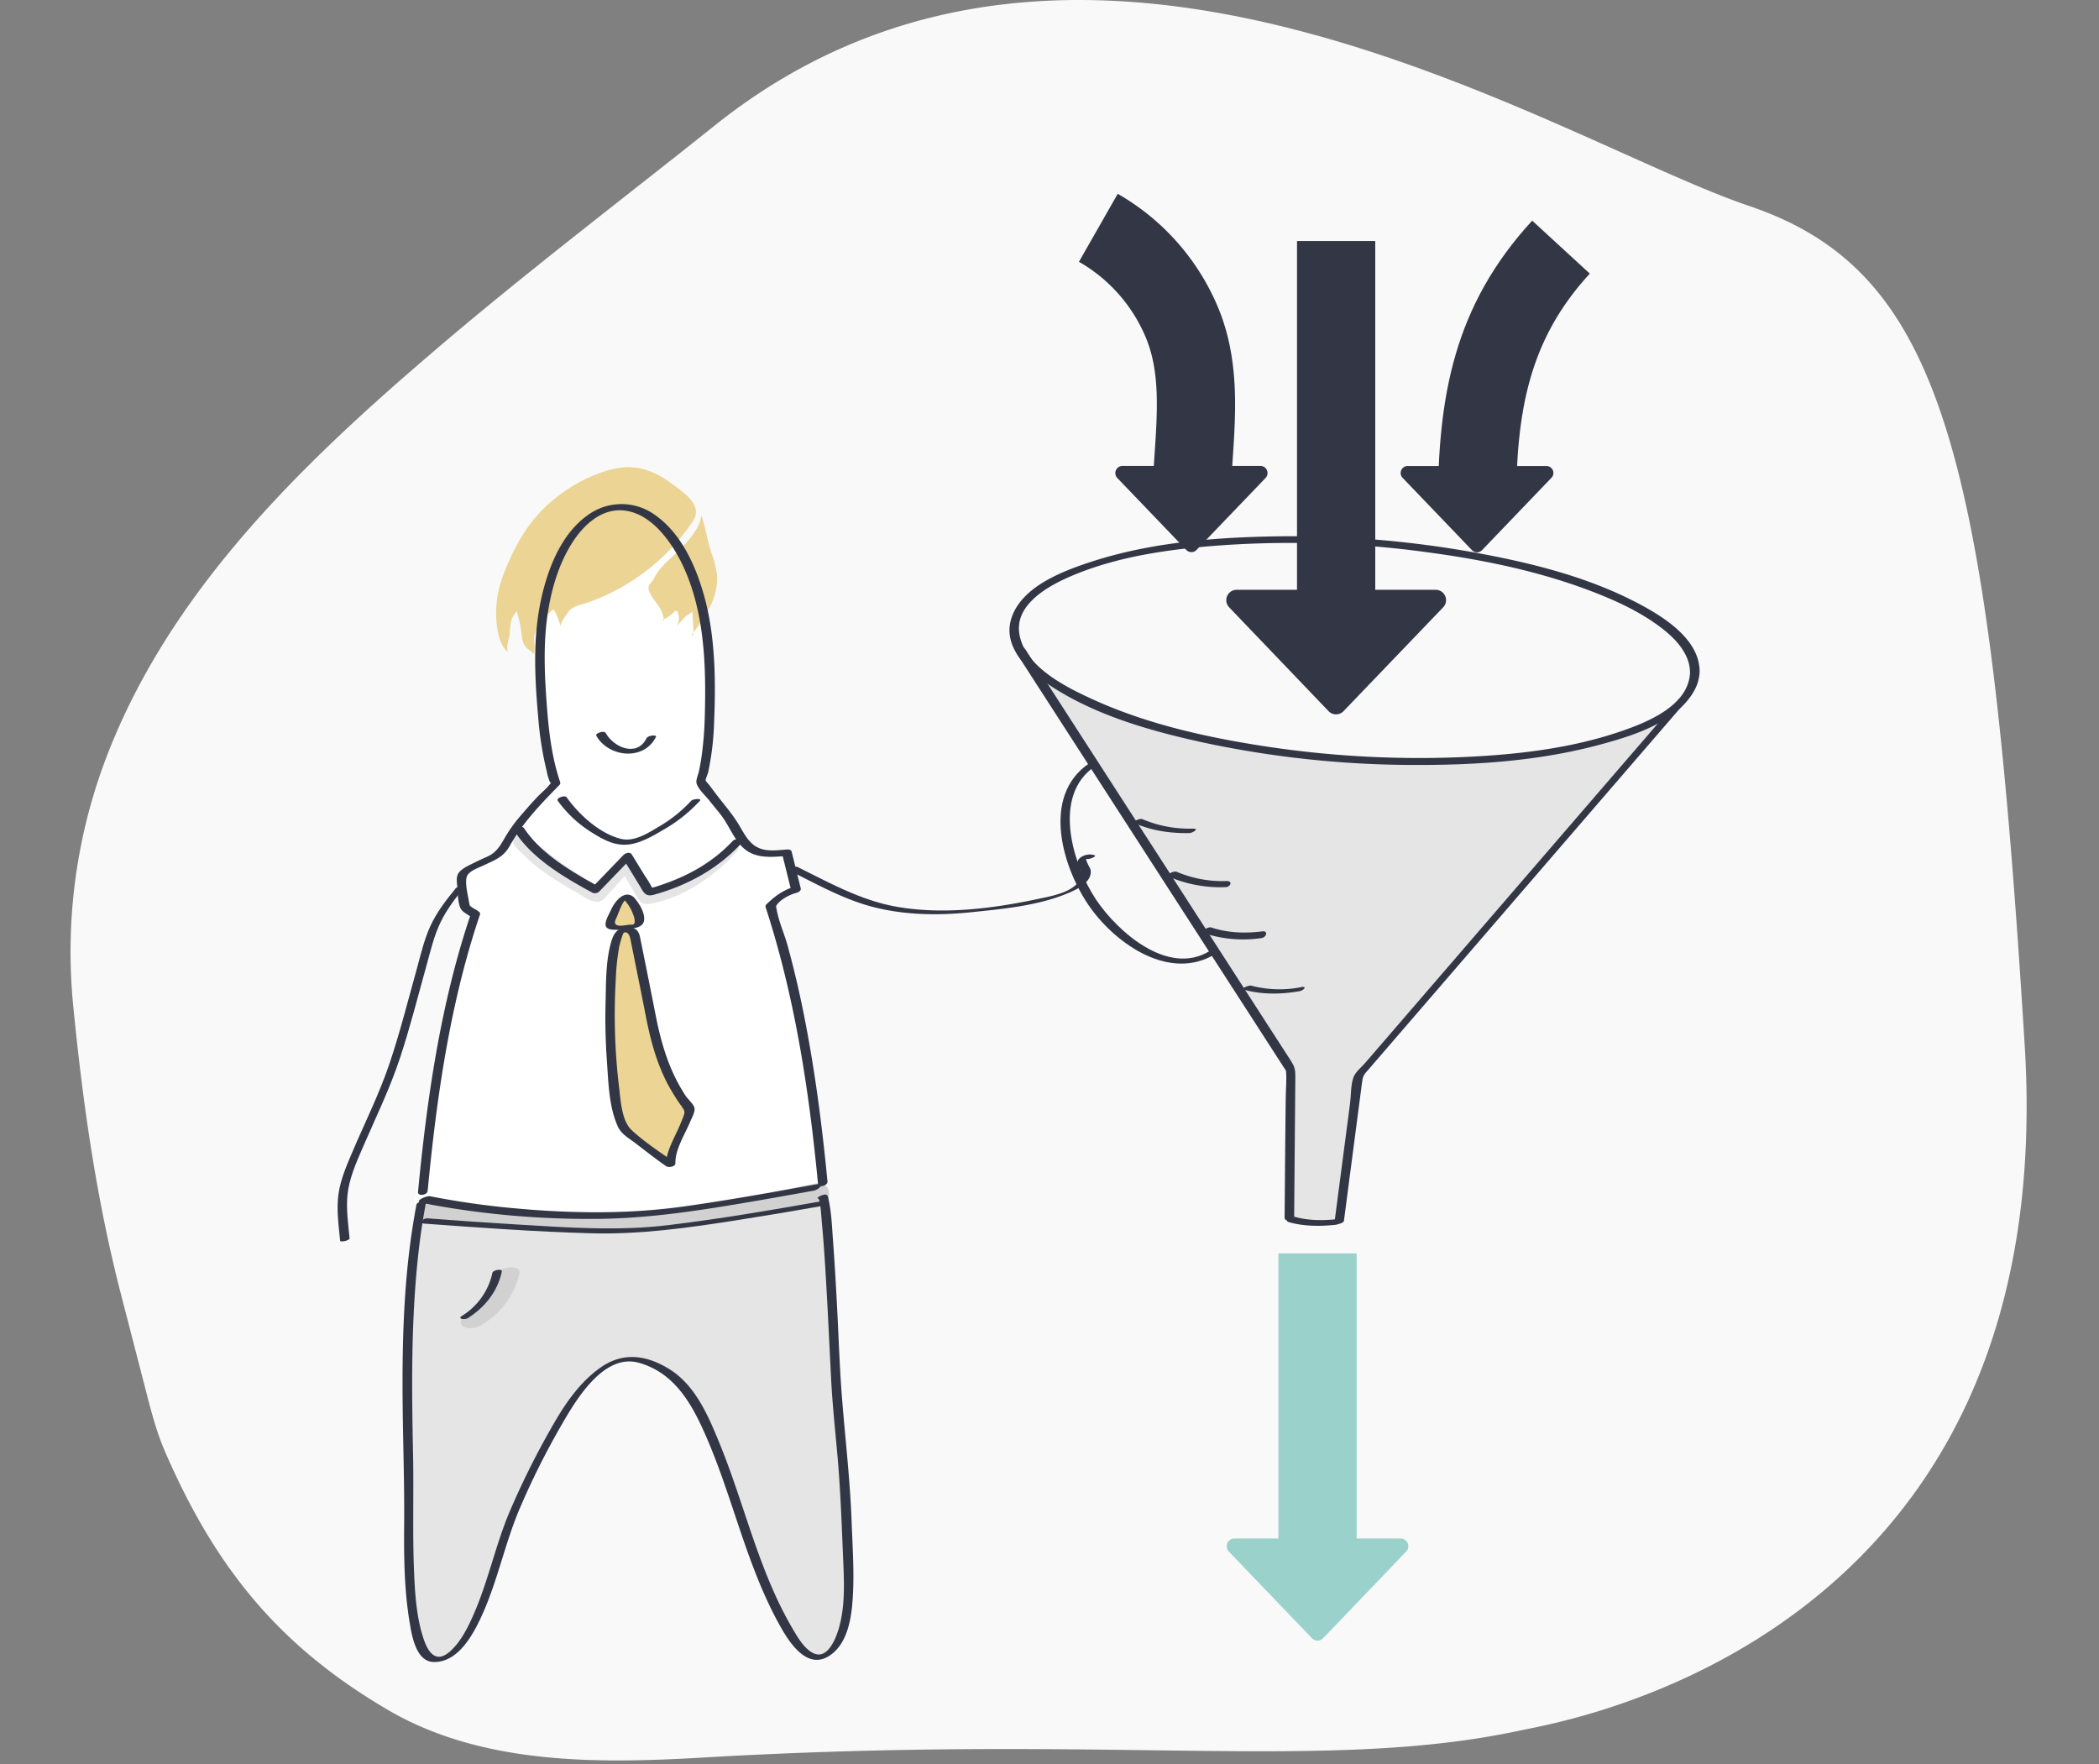<svg id="Layer_5" data-name="Layer 5" xmlns="http://www.w3.org/2000/svg" viewBox="0 0 1028 864"><rect x="0" y="0" width="1028" height="864" fill="#808080" stroke="none"/><defs><style>.cls-1{fill:#f9f9f9;}.cls-2{fill:#e5e5e5;}.cls-3{fill:#d1d1d1;}.cls-4{fill:#333745;}.cls-5{fill:#fff;}.cls-6{fill:#ebd494;}.cls-7{fill:#9ad2cb;}</style></defs><title>Artboard 5pipeline</title><path class="cls-1" d="M745.47,847.33c20.29-4.39,264.08-43.91,246.14-335.38S951.14,132.82,856.35,100.76s-325.17-183.82-506-39.53C303.45,98.68,255.63,134.92,210,174.13,147.18,228,82.63,290.21,51.78,371.72A267.25,267.25,0,0,0,35.85,492.46c4.72,48.1,11.37,94.89,23.48,141.76q6.18,23.92,12.37,47.86c2.47,9.58,5,19.21,8.86,28.23,25.07,58.16,56.69,96.31,109.68,127.28,46,26.86,103,26.16,153.76,23.2C546,849,649,868.19,745.47,847.33Z"/><g id="_Group_" data-name="&lt;Group&gt;"><path class="cls-1" d="M781,821c-23.87,1.83-49,2.73-72.39,4.22-35.65,2.28-71.59,4.25-107.7,4.44q-92.58.5-184.82-1.81c-49.08-1.22-98.26-.77-147.64-.68-28.72,0-83.74-.27-89.05-13.89-1.73-4.44,5.44-8.89,14.82-12,18.9-6.31,45.26-8.39,69.45-10.44,29.46-2.5,59.76-3.66,89.81-4.19,60.45-1.06,120.67.66,181,.81q8.16,0,16.31,0c65.38-.17,128.51-1.75,193.15,1.85,27,1.5,59.38,3.74,77.32,11.6,8.18,3.59,12.28,9,4.94,13-4.6,2.48-12.64,3.87-20.53,4.81S789.47,820.31,781,821Z"/></g><g id="_Group_2" data-name="&lt;Group&gt;"><path class="cls-2" d="M199.63,694.9c-.57-32.45.39-73.26,6.68-105.39,1.43-7.29,30.47,3.86,39.84,4.73,14.33,1.33,28.85,2.89,43.3,2.81,28.28-.15,113.22-11,113.22-11,3,.13,6.37,85.17,6.92,92.94,1.81,25.2,5.14,50.24,5.38,75.55.13,13.59,3.78,43.11-8.48,54.4-1.3,1.2-2.42,2.37-4.41,2.67-8.81,1.34-15.84-12.72-18.7-17.71C365,761.83,360,725.33,343.26,692.53c-3.77-7.36-8.17-14.8-15.47-19.77-7.07-4.81-18.58-10.18-27.17-5.63C282.1,677,271.52,700.46,262.77,717a277.46,277.46,0,0,0-18.32,43c-4.55,13.81-7.49,27.95-15.7,40.69-3.37,5.22-7.43,11.5-14.8,12.21-9,.87-11.28-20.7-11.88-24.82-2.82-19.49-1.53-38.87-1.78-58.42C200.13,718,199.84,706.46,199.63,694.9Z"/></g><g id="_Group_3" data-name="&lt;Group&gt;"><path class="cls-3" d="M241.31,625.45c-1.62,7.73-6.39,14.31-13.64,18.94-2.2,1.4-2.95,4.09-.39,5.48,2.77,1.52,6.91.14,9.23-1.35,9.47-6,15.73-14.81,17.85-24.88,1.09-5.16-12.05-2.92-13.05,1.81Z"/></g><g id="_Group_4" data-name="&lt;Group&gt;"><g id="_Group_5" data-name="&lt;Group&gt;"><path class="cls-4" d="M241.16,623.42a32.91,32.91,0,0,1-14.85,21c-2.62,1.67,1.44,2,2.81,1.16,8.32-5.31,14.59-13,16.65-22.82.33-1.55-4.3-.81-4.61.65Z"/></g></g><g id="_Group_6" data-name="&lt;Group&gt;"><path class="cls-5" d="M401.75,567.32c0-.12,0-.24,0-.36q-.72-6.63-1.52-13.24c-4.21-34.47-10.08-69.3-20.44-102.49l-.1-.34c-.7-2.23-1.43-4.44-2.16-6.62-.08-.23-.15-.47-.23-.71,5.24-5.18,6.81-6.19,12.58-8l-4.45-18s-4,.23-5.95.37c-12.92,1-16.37-8.42-22.84-17.39-11.66-16.18-27.46-25.57-47.83-24.25-15.2,1-31.73,6.68-44,15.8-3.93,2.93-8,6.49-10.63,10.7s-4.11,8.88-7.14,12.74c-5,6.31-13,6.46-18.6,11.68a7.4,7.4,0,0,0-2.1,5c-.09,1.49-.24,5.94.41,7.25,1.65,3.31,4.64,6.36,5.5,10,.1.43-4.74,17-7.08,23.95-3.32,9.79-5.25,25.88-8,35.84-5.5,20.27-6.17,41.59-10.65,62.1-1.14,5.21-2.27,10.43-3.33,15.66-.06.28-.12.57-.17.84l-.36,1.73s81.76,5,109,3.41c23.05-1.38,91.31-13.9,91.31-13.9C402.59,575.39,402.19,571.42,401.75,567.32Z"/></g><g id="_Group_7" data-name="&lt;Group&gt;"><g id="_Group_8" data-name="&lt;Group&gt;"><path class="cls-3" d="M203.15,594.75a3,3,0,0,0,.66,2.41c.95,1.1,3.22.75,4.55.82,1.85.09,3.71-.13,5.55.06s3.81.21,5.71.36c9.26.76,18.53,1.5,27.8,2.1,8.88.58,17.76,1,26.65,1.27,4.49.12,9,.19,13.47.18,2.25,0,4.49,0,6.74-.06,1.88,0,3.91-.34,5.74.18,8,2.26,17.15.66,25.22-.38q26.83-3.45,53.48-8.1c3.9-.68,7.78-1.59,11.7-1.68a39.71,39.71,0,0,0,12.48-2.46A5.25,5.25,0,0,0,405,581.4c-2.18-2.75-5.63-1.78-8.56-1.19-30.14,6.08-61.08,13.9-91.54,15-19.8.74-39.64-.24-59.4-1.7-3.08.33-6.7-.5-9.78-.75l-10-.82c-5.94-.5-11.63-1.58-17.56-2.25a5.52,5.52,0,0,0-2.22.06C204.06,590.33,203.32,593.11,203.15,594.75Z"/></g></g><g id="_Group_9" data-name="&lt;Group&gt;"><g id="_Group_10" data-name="&lt;Group&gt;"><path class="cls-4" d="M206.16,589.07a429.65,429.65,0,0,0,84.3,7.89c24.83,0,49-3.6,73.39-7.72,11.51-1.94,23-4,34.5-6.07,3-.54,6-4,1.16-3.08-21.3,3.84-42.61,7.69-64,10.71-27.89,3.94-56.12,3.54-84.13.91a397.53,397.53,0,0,1-40.78-5.85c-1.77-.35-8,2.48-4.4,3.21Z"/></g></g><g id="_Group_11" data-name="&lt;Group&gt;"><g id="_Group_12" data-name="&lt;Group&gt;"><path class="cls-4" d="M207.45,599.25c27.29,2,54.63,4,82,4.76,24.23.65,47.77-2.68,71.66-6.44q20.07-3.15,40.08-6.69c2.15-.37,3.85-3,.65-2.47-24.77,4.35-49.62,8.62-74.6,11.61-24.69,3-49.63,1.15-74.38-.34-14.53-.86-29.05-1.88-43.56-3-1.73-.13-4.93,2.31-1.83,2.54Z"/></g></g><g id="_Group_13" data-name="&lt;Group&gt;"><path class="cls-2" d="M353.94,413.93a70.08,70.08,0,0,1-22.73,17.47A102.84,102.84,0,0,1,320,436.24l-8.9-15.48c-1.42-2.47-5.88-1.5-7.43.22q-3.81,4.18-7.61,8.38c-.83.91-2.54,3.65-3.78,3.83-1.08.15-3.75-2-4.7-2.55A162.25,162.25,0,0,1,259,409.74c-1.72-1.58-2.33-2.88-4.65-2.46-1.25.23-3,1.24-3.4,2.54-1,3.34,3.81,7.2,5.84,9.21a82.19,82.19,0,0,0,9.94,8.3,160.73,160.73,0,0,0,15.62,9.7c3.5,2,9.83,7.2,13.57,3.08L306,429l4.59,8c2.31,4,3.23,6.58,8.5,5.53,16-3.18,30.44-13.13,41.32-25a4.65,4.65,0,0,0,1.36-2.23C362.38,411.55,355.48,412.2,353.94,413.93Z"/></g><g id="_Group_14" data-name="&lt;Group&gt;"><path class="cls-5" d="M291.68,435.69c-6.26-4.75-8.31-9.72-14.56-14.47-5.93-4.5-13.81-8.79-18.8-14.28-4.69-5.15.71-9.1,4.74-14a97,97,0,0,1,11.66-12.06c16.71-14.32,37.26-17.26,56.58-6.08,11.32,6.55,20.27,16.91,27.14,27.89,4.52,7.23-1.42,11.47-6.93,16.73a90.28,90.28,0,0,1-14.17,11.14c-5.73,3.63-12.73,7.37-19.63,6,0,0-7.11-11.75-10.41-17.07Z"/></g><g id="_Group_15" data-name="&lt;Group&gt;"><g id="_Group_16" data-name="&lt;Group&gt;"><path class="cls-4" d="M358.86,411.86c-10.69,11.4-23.78,18.16-38.55,22.68-.26.08-1.24.21-1.41.42-.89,1.14,1.4,0,1.15.85.07-.21-.71-1.1-.81-1.32a59.64,59.64,0,0,0-3.5-5.7l-6.33-10.32c-.89-1.45-3.17-.63-4.07.29q-7.8,8.08-15.61,16.18l3.72-.64c-13-7.06-28.45-16-36.73-28.61-1.23-1.86-5.61,0-4.22,2.09,8.48,12.92,24.08,22.07,37.41,29.3a3,3,0,0,0,3.73-.63l15.62-16.18-4.07.29,7.75,12.65c2.27,3.69,2.85,6.26,7.53,4.94,16.23-4.58,30.69-12.4,42.3-24.77,2-2.15-2.4-3.13-3.91-1.52Z"/></g></g><g id="_Group_17" data-name="&lt;Group&gt;"><path class="cls-6" d="M311.1,459.49c2.76,13.79,5.58,27.56,8.25,41.37,3.16,16.33,9.15,31,18.57,42.65-.92,4.93-9.9,21.67-9.46,26.82-3.57-2.45-17.6-13.27-21.23-15.91-7.28-5.28-8.82-49-8.39-61.93.22-6.51.38-36,6.33-36.83l2.19-.31c1.7-.25,3.35,1.46,3.68,3.81Z"/></g><g id="_Group_18" data-name="&lt;Group&gt;"><g id="_Group_19" data-name="&lt;Group&gt;"><path class="cls-4" d="M308.78,460.11c2.53,12.59,5.09,25.17,7.56,37.77,2.18,11.18,5.06,22.07,10.26,32.27A98.36,98.36,0,0,0,333.93,542c1.47,2.08,1.61,2.45.78,4.74-.55,1.54-1.2,3-1.84,4.56-2.5,5.91-6.89,13-6.72,19.63l4.47-1.51c-7.09-4.92-14.91-10.05-21.24-15.91-5-4.63-5.41-14.88-6.2-21.15a297.5,297.5,0,0,1-1.61-52.45,114.56,114.56,0,0,1,1.67-16.11,51.29,51.29,0,0,1,1.59-5.61,4.23,4.23,0,0,1,.73-1.44c2-.73,2.95,1.73,3.22,3.34s4.91.39,4.63-1.24c-.8-4.66-4.72-5.43-8.71-4.26-3.16.92-4.43,3.58-5.31,6.55-2.81,9.59-2.55,20.25-2.81,30.16-.26,9.61,0,19.22.69,28.8.71,10.19,1,22.29,5.37,31.71,1.73,3.69,5.3,5.61,8.47,8,5,3.82,10,7.77,15.2,11.37,1.11.78,4.51.23,4.47-1.5-.17-6.74,4.82-14.44,7.33-20.49.76-1.84,2.41-4.61,2-6.6-.4-1.78-3.39-4.48-4.43-6.08a83.49,83.49,0,0,1-4.76-8.32c-5-10-7.79-20.66-9.93-31.58-2.46-12.6-5-25.18-7.55-37.77C313.11,457.38,308.46,458.51,308.78,460.11Z"/></g></g><g id="_Group_20" data-name="&lt;Group&gt;"><path class="cls-6" d="M308.28,440.29c-1.1-1.09-2.39-1.46-3.93.23-2.18,2.41-3.42,6.33-4.69,9.28-1.06,2.44-1.48,4.11,1.83,4.44,2.92.3,6.27-.45,9.21-.66,4.7-.34,1.41-7.56.18-9.53A20.81,20.81,0,0,0,308.28,440.29Z"/></g><g id="_Group_21" data-name="&lt;Group&gt;"><g id="_Group_22" data-name="&lt;Group&gt;"><path class="cls-4" d="M310.45,439.46c-4.76-4.11-9.54,2.38-11.25,6.24-.85,1.95-2.86,5.12-2.62,7.33s3.12,2.3,4.83,2.34a40.51,40.51,0,0,0,10.07-1c1.79-.45,3.56-1.41,3.92-3.35.73-3.8-2.56-8.93-4.95-11.57-.87-1-5.23.67-4.34,1.66a20.92,20.92,0,0,1,4,6.82,8.41,8.41,0,0,1,.71,3.82c-.24,1.45-1.28,1-2.93,1.17-1.31.16-5.35,1.06-6.41-.28-.79-1,.23-2.62.62-3.57.67-1.62,1.28-3.28,2-4.87a22.57,22.57,0,0,1,1.14-2.18,11,11,0,0,1,1.2-1.61c-1,.06-1.11.29-.36.7C307.14,442,311.36,440.25,310.45,439.46Z"/></g></g><g id="_Group_23" data-name="&lt;Group&gt;"><g id="_Group_24" data-name="&lt;Group&gt;"><path class="cls-4" d="M400.8,587.06c1,.26,1.59,10.57,1.73,12,.82,8.56,1.37,17.16,1.89,25.75,1,16.82,1.77,33.65,2.62,50.48.62,12.15,1.92,24.26,3,36.38,1.49,16.46,2.12,32.87,2.79,49.37.49,11.94,1.37,24.43-1.9,36.06-1.28,4.56-4.9,14.29-10.92,13.1-5.44-1.07-9.75-9-12.23-13.23-16.43-28.34-23.12-60.21-35.45-90.27-5.6-13.65-12-28.77-25.24-36.62-11-6.53-22.1-7.89-32.85-.4s-18.3,19-24.64,30.35a394.43,394.43,0,0,0-20.29,41c-6.6,15.89-10.15,32.87-16.92,48.64-2.87,6.71-6.7,14.72-12.45,19.51-6.57,5.47-10.26-.15-12.32-6.08-3.74-10.78-4.44-23.28-4.88-34.52-.73-18.64-.06-37.35-.44-56-.68-33.35-1.05-66.76,2.75-100,.9-7.85,2.06-15.67,3.55-23.42.27-1.4-4.34-.64-4.6.7-6.33,32.92-7.17,66.91-6.77,100.35.22,18.69.87,37.36.71,56.06-.13,15.9,0,31.76,2.55,47.49,1.08,6.57,3,19.93,11.78,20.21,12.57.4,20.15-14.65,24.39-24.25,7.15-16.23,10.72-33.85,17.59-50.24a378.7,378.7,0,0,1,21.31-42.54c7.09-12.29,20.5-34.23,37.33-29.51,17.57,4.94,26,20.22,32.82,35.82,13.64,31.18,20.1,64.83,37.2,94.57,4.43,7.69,12.73,19.7,23,13.28,9.23-5.76,11.11-18.63,11.73-28.49.8-12.62-.12-25.53-.59-38.16-.73-19.56-3-39-4.57-58.51-1.32-16.11-1.77-32.29-2.65-48.42-.53-9.94-1.11-19.87-1.85-29.8-.49-6.55-.71-13.38-2.09-19.82-.18-.83-.31-2.58-1.36-2.84-1.21-.31-5.33,1.6-3.74,2Z"/></g></g><g id="_Group_25" data-name="&lt;Group&gt;"><g id="_Group_26" data-name="&lt;Group&gt;"><path class="cls-4" d="M536,418.87c-2.47-1-6.62,0-8,2.46-1.33,2.28.58,3.3,1.29,5.29a5.18,5.18,0,0,1-.44,4.26c-3.43,6.4-14.78,8.16-21.09,9.51-22,4.66-45.76,7.58-68,3.8-17.78-3-33.29-11.74-49.26-19.63-1.2-.6-4.9,1.31-4.36,1.57,13.65,6.75,27.08,14.46,42,18.21,15.36,3.87,31.48,4.07,47.17,2.46,16.09-1.65,33.92-3.26,48.84-9.83,3-1.34,6.39-3,8.46-5.71a6.92,6.92,0,0,0,1.59-3.71,5.16,5.16,0,0,0-.28-2.17c.08.22-2.86-5.18-1.66-4.72,1,.4,5.16-1.26,3.8-1.79Z"/></g></g><g id="_Group_27" data-name="&lt;Group&gt;"><path class="cls-5" d="M347.11,322.75c-1.5-42-21.2-75.31-44-74.49s-40,35.49-38.53,77.45c0,1,.2,5.81.27,7.52.83,23.26,3.39,39.4,7.25,50.56,7.95,22.94,32.22,31.47,32.22,31.47s32.1-10.37,38.66-31.36c3.59-11.49,5.29-28.48,4.39-53.63C347.32,328.61,347.15,323.77,347.11,322.75Z"/></g><g id="_Group_28" data-name="&lt;Group&gt;"><path class="cls-6" d="M334.38,267.69c3.43-3.75,9.08-10.11,9-15.43,2.25,5.84,3,12.56,5.08,18.65a45.34,45.34,0,0,1,2.66,10.39c.52,5.51-1,11.05-3.45,16a86.65,86.65,0,0,1-9.14,13.83c.61.5,1.21-.66,1.16-1.45l-.54-10.17c-.62.68-2.84,1.82-3.46,2.5-1.36,1.48-2.72,3-4.07,4.43a8.2,8.2,0,0,0,0-7.23l-1.16,0c-1.72,2.42-4.39,3.49-6.93,5l1.5-.44a13.35,13.35,0,0,0-1.26-4.93c-1.38-3-4-5.2-5.32-8.13-2.07-4.5.18-4.13,2.16-8C323.52,276.92,330,272.43,334.38,267.69Z"/></g><g id="_Group_29" data-name="&lt;Group&gt;"><path class="cls-6" d="M249.91,273.37c4.93-10.76,11.38-20.6,20.88-28.42,9.24-7.6,21.35-14.22,33.28-15.9,8.85-1.24,17.33,2.2,24.34,7.4,5.91,4.4,16.26,10.84,11,18.7A103.62,103.62,0,0,1,288.22,295c-3.05,1.08-6.63,1.5-9,3.68-1.16,1.07-4.83,6.54-4.71,8.08-.06-.74-2.84-9-3.78-8.16a32.86,32.86,0,0,0-7.73,9.69A16.08,16.08,0,0,0,261.7,311a8.14,8.14,0,0,0,0,2.95c.09,1.21.14,2.43.14,3.64,0,.56-.4,2.74-.09,3.13-1.3-1.68-3.38-2.65-4.63-4.37-1.72-2.37-1.51-5.47-2-8.23a79.54,79.54,0,0,0-2-8.73,11.33,11.33,0,0,0-3.1,6.52c-.25,1.9-.22,3.84-.57,5.73-.48,2.58-1.65,5.29-.64,7.71-3.76-2.91-4.89-8.7-5.49-13.15a49.39,49.39,0,0,1,.48-14.91,46.79,46.79,0,0,1,2.38-8.88C247.32,279.35,248.56,276.33,249.91,273.37Z"/></g><g id="_Group_30" data-name="&lt;Group&gt;"><g id="_Group_31" data-name="&lt;Group&gt;"><path class="cls-4" d="M273.19,392.22A58.85,58.85,0,0,0,290.29,408c5.27,3.28,10.71,6.23,17.11,5.64,6.18-.56,12.18-4.14,17.44-7.21a74.72,74.72,0,0,0,17.92-14.21c1.23-1.37-3.35-1-4.28,0a67.88,67.88,0,0,1-15.85,12.67c-5.43,3.23-12.09,7.55-18.58,5.93-10.4-2.59-20.52-11.9-26.55-20.37-.83-1.15-5.31.36-4.31,1.75Z"/></g></g><g id="_Group_32" data-name="&lt;Group&gt;"><g id="_Group_33" data-name="&lt;Group&gt;"><path class="cls-4" d="M292,360.24c5.88,10.69,23.44,12.6,29.27.63.56-1.15-3.94-.72-4.61.65-4.61,9.48-16.14,4.55-20-2.52-.78-1.43-5.23.14-4.63,1.24Z"/></g></g><g id="_Group_34" data-name="&lt;Group&gt;"><g id="_Group_35" data-name="&lt;Group&gt;"><path class="cls-4" d="M223.11,435.18c-4.66,5.66-9.17,11.54-12.27,18.22S206,467.77,204,475c-4.27,15.37-8.17,30.87-13.28,46S178.59,550,172.41,564.58c-2.74,6.44-5.62,13.12-6.62,20.1-1.09,7.66.07,15.4.79,23,.07.79,4.73-.05,4.62-1.24-.66-7.09-1.74-14.28-1-21.41.85-8,4.28-15.66,7.45-23,6.29-14.53,13.2-28.64,18.19-43.7,4.93-14.87,8.75-30.07,12.95-45.15,2-7.17,3.69-14.68,6.93-21.4,3.09-6.4,7.43-12.06,11.92-17.52.22-.27-3.68-.22-4.55.84Z"/></g></g><g id="_Group_36" data-name="&lt;Group&gt;"><g id="_Group_37" data-name="&lt;Group&gt;"><path class="cls-4" d="M209.44,583.29c4.37-45.56,10.87-91.66,25.56-135.17a1.22,1.22,0,0,0-.41-1.56c-1.17-1-3.57-2-4.54-3.09,0,0-.4-2-.53-2.74-.54-3.16-1.74-7.9-1-11.06.69-3,5.75-4.6,8.43-5.88,5.39-2.57,9.63-4,12.66-9.43C256,402.9,264.9,393.72,274,384.44a1.42,1.42,0,0,0,.39-1.27c-4-11.71-5.54-24.16-6.48-36.45-1.11-14.47-1.89-29.33,0-43.76,1.72-13,5.36-26.33,12.57-37.48,5.47-8.47,14.13-16.55,25-15.47,10.62,1.06,18.78,9.87,24.2,18.35,7.41,11.59,11.48,25.24,13.58,38.75,2.22,14.3,2.32,29.31,1.91,43.75a173,173,0,0,1-1.54,19.43c-.36,2.53-.8,5-1.35,7.55-.38,1.77-1.64,4.29-1.09,6,.89,2.78,4.54,6.07,6.35,8.4s4,4.83,5.87,7.33c4.72,6.24,7.17,15.08,14.76,18.41,5.44,2.38,11.26,1.61,17,1.28l-2.1-1q2.24,9,4.46,18l1.9-2.16c-5.8,1.83-9.77,4.62-14.1,8.85a1.44,1.44,0,0,0-.39,1.27c14.34,43.93,21.3,89.73,25.69,135.62.2,2.05,4.84.94,4.63-1.24-2.48-25.85-5.78-51.67-10.67-77.18-2.48-12.93-5.39-25.78-8.91-38.47-1.59-5.76-4.34-11.75-5.33-17.62-.3-1.79-.52-1.25.5-2.69a12.13,12.13,0,0,1,2.8-2.43,21.87,21.87,0,0,1,6.6-3c.89-.28,2.19-1,1.9-2.16q-2.22-9-4.45-18c-.22-.87-1.35-1.07-2.1-1-3.63.21-7.39.79-11,.14-7.55-1.37-9.79-7.65-13.49-13.46-2.81-4.41-6.13-8.3-9.33-12.42-1.49-1.92-2.93-3.87-4.39-5.81-.43-.56-1.71-1.7-1.82-2.4-.05-.34,1.08-3.13,1.29-4a137.14,137.14,0,0,0,2.88-24.49c.83-19.67.62-40.56-4.33-59.72-4-15.28-11.12-32.11-24.43-41.56a28,28,0,0,0-33.08-.07c-12.8,9.05-19.25,25.38-22.63,40.11-4.42,19.23-3.41,39.43-1.68,58.95a163.93,163.93,0,0,0,4.16,26.34,26.53,26.53,0,0,0,1.44,5c.74,1.53,1.11.18,0,1.56-1.76,2.24-4.13,4.12-6.1,6.18-3.28,3.45-6.41,7.1-9.49,10.72a74,74,0,0,0-7.11,10.48c-2.19,3.74-4.13,6.36-8.21,8.12-1.84.8-3.65,1.63-5.44,2.53-2.62,1.33-6.84,3-8.43,5.6-1.14,1.92-.59,4.51-.43,6.63.24,3.1.26,6.76,1.29,9.72.9,2.58,3.61,3.37,5.7,5.09l-.42-1.56c-14.79,43.82-21.43,90.15-25.83,136-.22,2.32,4.49,1.66,4.68-.38Z"/></g></g><g id="_Group_38" data-name="&lt;Group&gt;"><path class="cls-2" d="M818.6,348.07c-25.12,18.65-87.54,28.85-159.58,23.85C587.71,367,527.8,348.57,505,326.92L632.09,523.64l-.91,73.05s3.06,1.61,11.49,2a64,64,0,0,0,13.36-.47l9.16-71.12Z"/></g><g id="_Group_39" data-name="&lt;Group&gt;"><ellipse class="cls-1" cx="662.56" cy="318.57" rx="53.47" ry="167.86" transform="matrix(0.07, -1, 1, 0.07, 298.9, 957.49)"/></g><g id="_Group_40" data-name="&lt;Group&gt;"><g id="_Group_41" data-name="&lt;Group&gt;"><path class="cls-4" d="M631.27,598.57c7.31,2.11,15.51,2.09,23,1.27,2.32-.25,3.78-3.09.58-2.74-6.8.74-14.2.74-20.81-1.17-1.58-.46-5.45,1.87-2.8,2.64Z"/></g></g><g id="_Group_42" data-name="&lt;Group&gt;"><g id="_Group_43" data-name="&lt;Group&gt;"><path class="cls-4" d="M832.37,330c.84-16.09-16.54-27.22-28.82-33.82-24.12-13-51.46-20-78.21-25a503,503,0,0,0-105.29-8.4c-28.81.69-58.53,3.45-86,12.48-13.91,4.56-34,12.18-38.79,27.81-4.56,14.82,9.9,26.92,20.91,33.89,22,13.95,48.33,21.29,73.56,26.79A496.25,496.25,0,0,0,694,374.64c30,.07,60.7-2.12,89.79-10,15.87-4.27,37.42-10.92,46-26.42a20.73,20.73,0,0,0,2.54-8.25c.2-2.37-4.51-1.72-4.69.35-1.34,15.59-21.12,23.49-33.65,27.8-25.12,8.65-52.23,11.59-78.64,12.71a501.25,501.25,0,0,1-100.16-6c-27.2-4.37-54.7-10.78-79.86-22.25-13-5.94-33-15.73-36-31.58-2.9-15.09,14.69-24.41,26.07-29.19,23.37-9.81,49.62-13.15,74.7-14.87a493.53,493.53,0,0,1,99.66,3.63c28.48,3.85,57.14,9.86,83.87,20.65,9.69,3.91,19.25,8.5,27.76,14.61,5.87,4.2,11.89,9.46,14.77,16.27a18.36,18.36,0,0,1,1.51,8.2C827.56,332.75,832.26,332.08,832.37,330Z"/></g></g><g id="_Group_44" data-name="&lt;Group&gt;"><g id="_Group_45" data-name="&lt;Group&gt;"><path class="cls-4" d="M497.82,319.87l67.11,104,45.74,70.86q7.22,11.2,14.44,22.39l3.81,5.9c.28.44.64.89.88,1.36.41.85-.16-1.17,0-.13.46,4.39-.08,9.13-.11,13.54L629.43,562q-.13,17.19-.28,34.38c0,2.33,4.66,1.58,4.67-.39q.28-34.35.58-68.69c0-4-.41-5-2.5-8.28L619.6,500,528.21,358.37q-13.08-20.25-26.14-40.5c-1.08-1.66-5.51,0-4.25,2Z"/></g></g><g id="_Group_46" data-name="&lt;Group&gt;"><g id="_Group_47" data-name="&lt;Group&gt;"><path class="cls-4" d="M658.22,597.79,667,530.65c.54-4.12.74-4,3.71-7.41q7.54-8.75,15.08-17.48,54.87-63.64,109.75-127.27l31-35.92c1.34-1.55-3.31-1.32-4.32-.14l-81.45,94.45-54.91,63.68q-8.61,10-17.2,19.94c-1.78,2.06-4.84,4.51-5.79,7.1-1.37,3.74-1.16,8.9-1.68,12.84l-3.12,23.82q-2.24,17-4.46,34.09c-.25,1.88,4.42,1.07,4.63-.56Z"/></g></g><g id="_Group_48" data-name="&lt;Group&gt;"><g id="_Group_49" data-name="&lt;Group&gt;"><g id="_Group_50" data-name="&lt;Group&gt;"><path class="cls-4" d="M584.47,405.81a58.44,58.44,0,0,1-25-4.64c-1.13-.49-5.36,1.26-3.76,2,8.52,3.73,17.57,5,26.82,4.83,1.43,0,5-2.22,1.92-2.15Z"/></g></g><g id="_Group_51" data-name="&lt;Group&gt;"><g id="_Group_52" data-name="&lt;Group&gt;"><path class="cls-4" d="M600.71,431.49A57.22,57.22,0,0,1,576.36,427c-1.61-.71-5.75,1.55-3.61,2.49a63.87,63.87,0,0,0,27.45,5c2.5,0,3.68-3.1.51-3Z"/></g></g><g id="_Group_53" data-name="&lt;Group&gt;"><g id="_Group_54" data-name="&lt;Group&gt;"><path class="cls-4" d="M618.16,456.14c-8.44,1.08-16.74.77-24.87-1.88-1.94-.63-5.45,2.17-2.69,3.07a61.49,61.49,0,0,0,27.13,2.12c2.53-.32,3.58-3.72.43-3.31Z"/></g></g><g id="_Group_55" data-name="&lt;Group&gt;"><g id="_Group_56" data-name="&lt;Group&gt;"><path class="cls-4" d="M637.27,483.46a54.78,54.78,0,0,1-24.5-.73c-1.16-.32-5.28,1.52-3.77,1.93,9,2.5,18.3,2.4,27.48.77,1.95-.35,4-2.55.79-2Z"/></g></g></g><g id="_Group_57" data-name="&lt;Group&gt;"><g id="_Group_58" data-name="&lt;Group&gt;"><path class="cls-4" d="M592.37,465.81c-20.29,12.42-45-9.41-55.6-25.27-11.42-17.13-21.81-50.89-.47-65.26,2.59-1.74-1.38-2.42-2.88-1.41-23.89,16.09-12.92,52,.81,71,13,17.92,39,35.83,61,22.34,2.66-1.63-1.36-2.35-2.89-1.42Z"/></g></g><g id="_Group_59" data-name="&lt;Group&gt;"><g id="_Group_60" data-name="&lt;Group&gt;"><rect id="_Path_" data-name="&lt;Path&gt;" class="cls-4" x="635.22" y="118.04" width="38.32" height="199.78"/></g><g id="_Group_61" data-name="&lt;Group&gt;"><path class="cls-4" d="M706.79,297.45,658,348.3a5.06,5.06,0,0,1-7.32,0L602,297.45a5.07,5.07,0,0,1,3.66-8.59h97.5A5.07,5.07,0,0,1,706.79,297.45Z"/></g></g><g id="_Group_62" data-name="&lt;Group&gt;"><g id="_Group_63" data-name="&lt;Group&gt;"><rect id="_Path_2" data-name="&lt;Path&gt;" class="cls-7" x="626.1" y="613.85" width="38.32" height="163.29"/></g><g id="_Group_64" data-name="&lt;Group&gt;"><path class="cls-7" d="M688.68,759.89,648,802.33a3.78,3.78,0,0,1-5.47,0l-40.69-42.44a3.8,3.8,0,0,1,2.74-6.42H686A3.8,3.8,0,0,1,688.68,759.89Z"/></g></g><g id="_Group_65" data-name="&lt;Group&gt;"><g id="_Group_66" data-name="&lt;Group&gt;"><path id="_Path_3" data-name="&lt;Path&gt;" class="cls-4" d="M564.35,248.23c0-8.91.58-17.76,1.15-26.32,1.35-20.29,2.62-39.45-4.08-56a76.81,76.81,0,0,0-33-37.7l19-33.29a115.33,115.33,0,0,1,49.52,56.59c10,24.69,8.31,50.31,6.81,72.92-.55,8.3-1.08,16.14-1.07,23.78Z"/></g><g id="_Group_67" data-name="&lt;Group&gt;"><path class="cls-4" d="M619.81,234.1,586,269.34a3.48,3.48,0,0,1-5,0L547.2,234.1a3.5,3.5,0,0,1,2.53-5.91h67.56A3.49,3.49,0,0,1,619.81,234.1Z"/></g></g><g id="_Group_68" data-name="&lt;Group&gt;"><g id="_Group_69" data-name="&lt;Group&gt;"><path id="_Path_4" data-name="&lt;Path&gt;" class="cls-4" d="M742.54,248.23H704.22c0-54,7.86-98.49,46.18-140.17L778.61,134C748.58,166.66,742.54,201.92,742.54,248.23Z"/></g><g id="_Group_70" data-name="&lt;Group&gt;"><path class="cls-4" d="M759.83,234l-34,35.46a3.4,3.4,0,0,1-4.91,0l-34-35.46a3.41,3.41,0,0,1,2.46-5.76h68A3.4,3.4,0,0,1,759.83,234Z"/></g></g></svg>